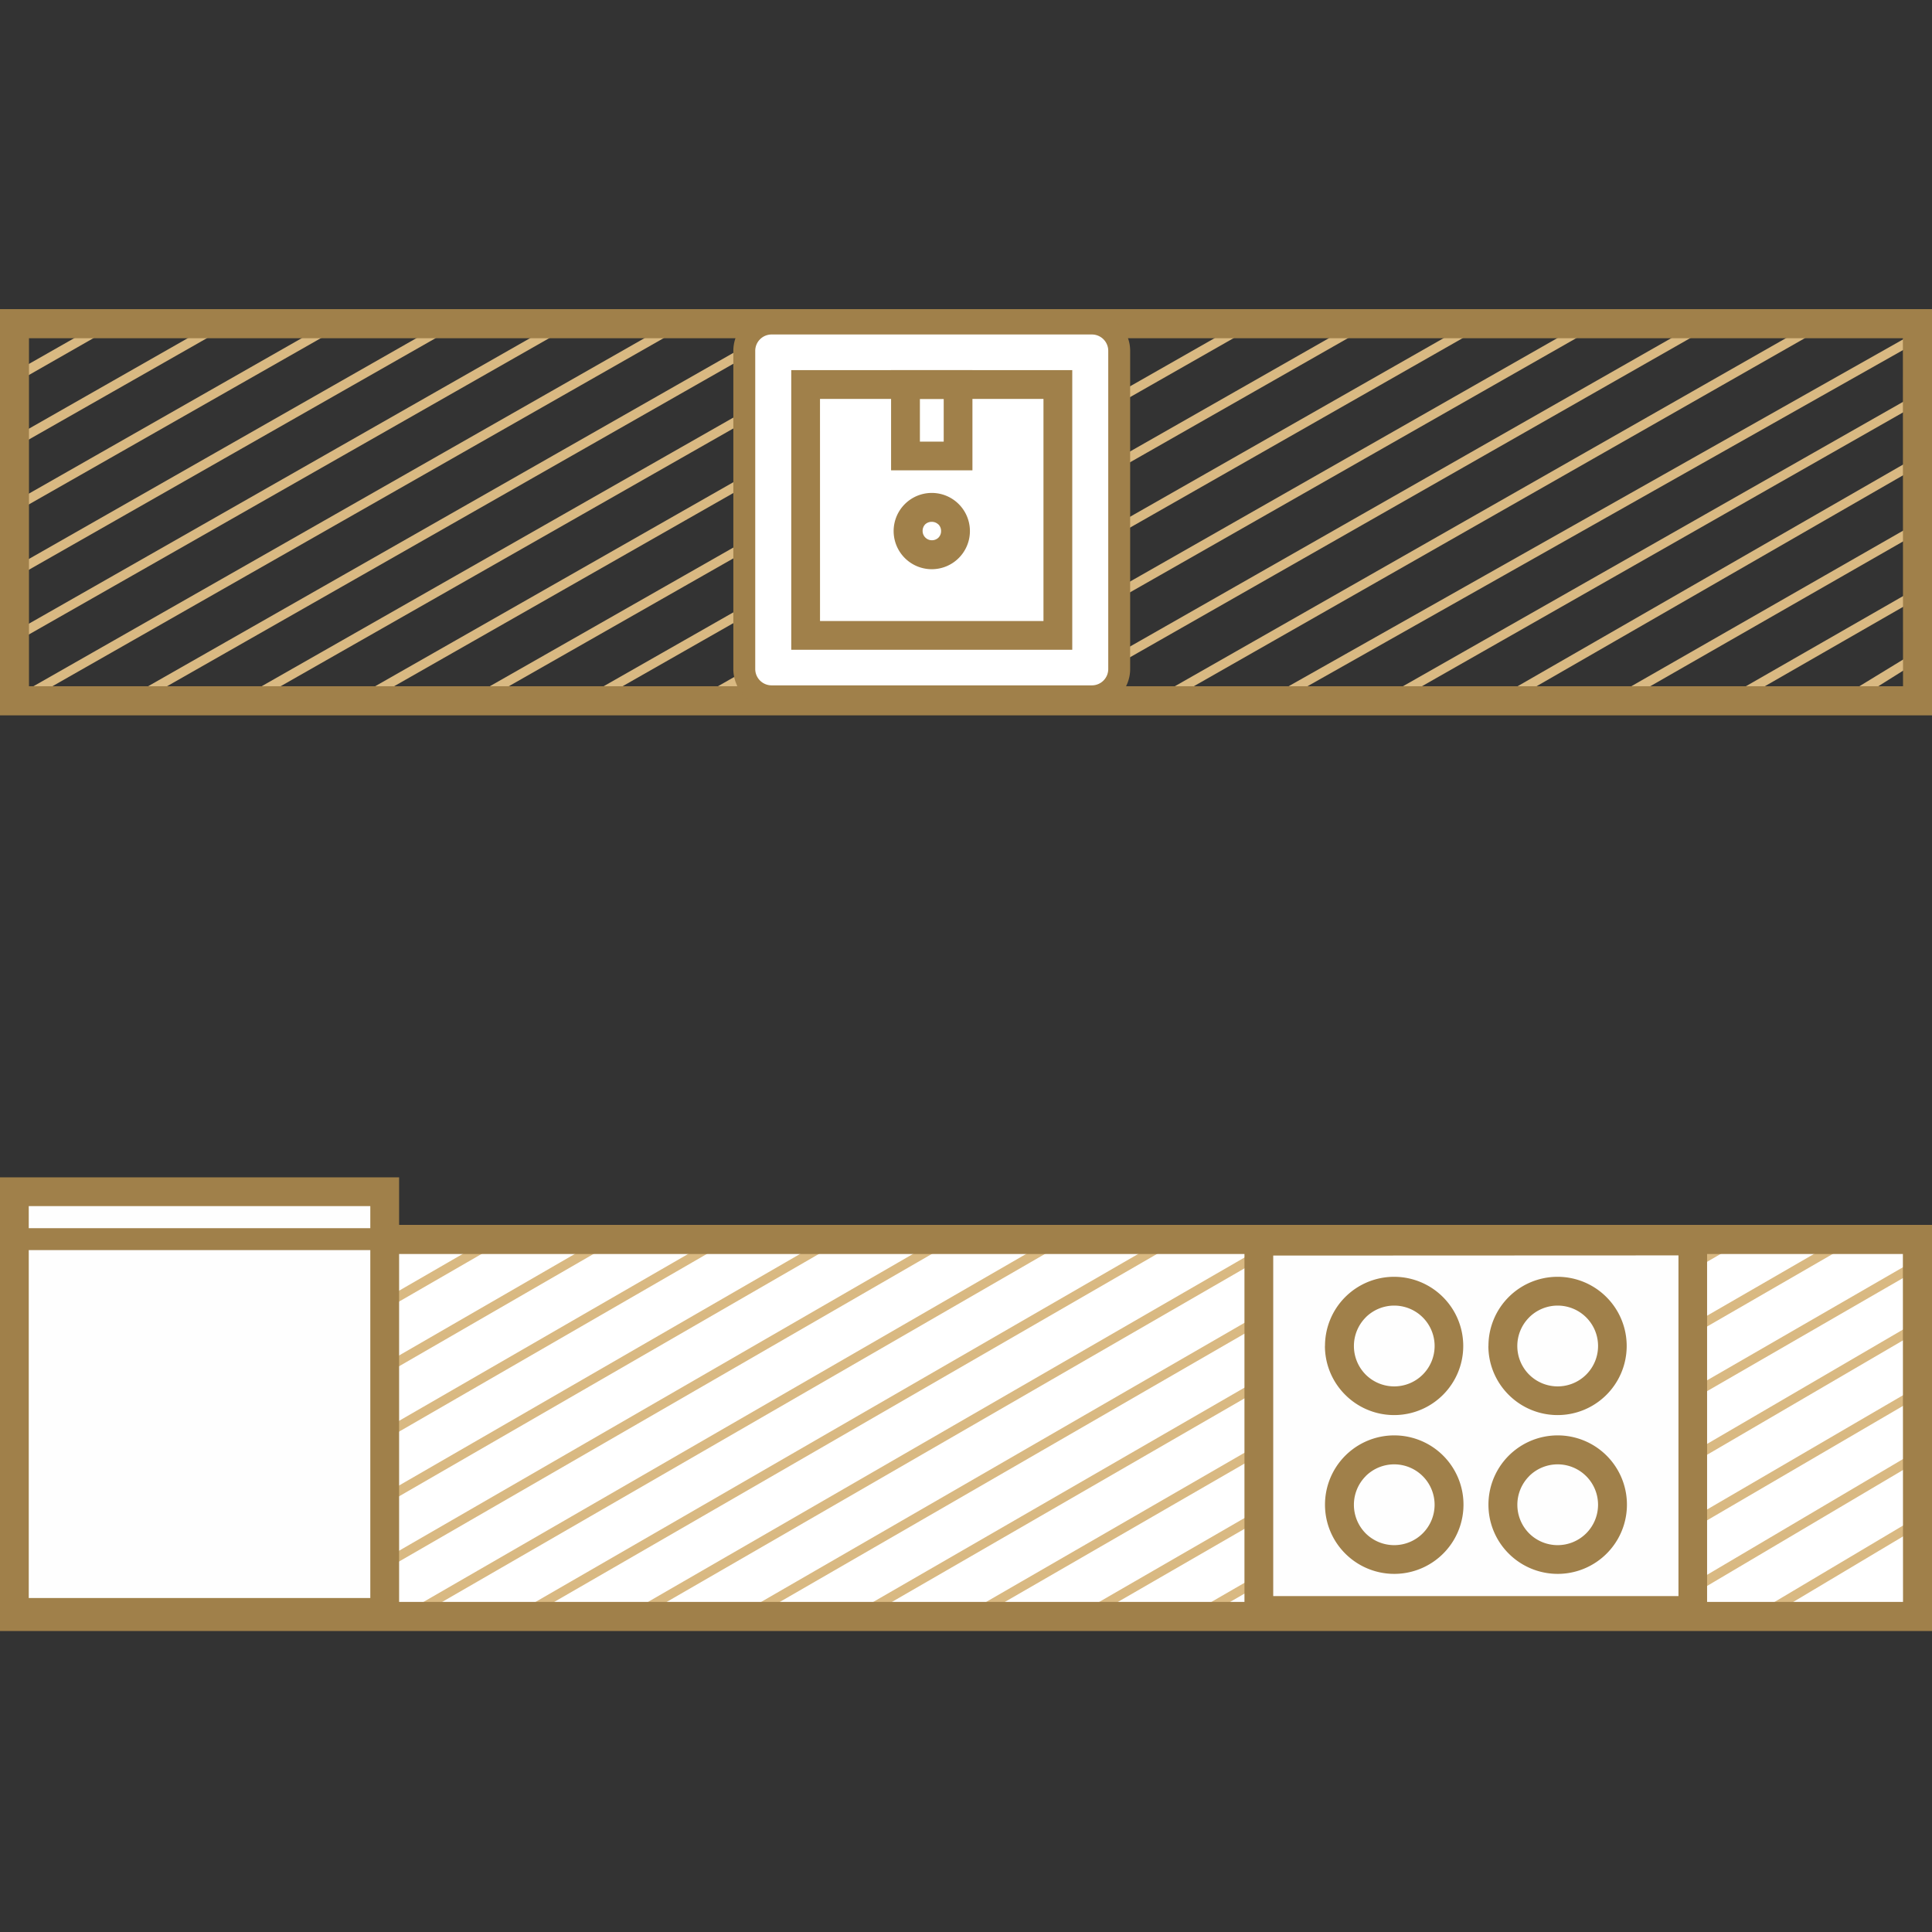 <svg xmlns="http://www.w3.org/2000/svg" width="100" height="100" viewBox="0 0 100 100"><rect x="0" y="0" width="100" height="100" fill="#333333" stroke="none"/><path fill="none" d="M0 0h100v100H0z"/><path d="M100 27.167l-14.733 8.438h-.979L100 26.61zm0 6.609l-2.916 1.829h-.982l3.9-2.383zm0-3.225l-8.8 5.054h-.982l9.778-5.608zM54.118 16.313L20.25 35.605h-.982l33.868-19.292zm35.454 0L55.707 35.605h-.975l33.861-19.292zm10.425 7.428L79.384 35.605h-.982l21.6-12.422zm0-3.246l-26.548 15.11h-.982L100 19.947zm0-3.221L67.524 35.605h-.978l32.472-18.33zm-4.488-.961L61.642 35.605h-.982l33.869-19.292zm-11.833 0L49.807 35.605h-.978l33.863-19.292zm-5.882 0L43.926 35.605h-.983l33.866-19.292zm-5.936 0L37.993 35.605h-.982l33.864-19.292zm-5.921 0L32.075 35.605h-.98l33.859-19.292zm-5.876 0L26.186 35.605h-.982l33.871-19.292zm-41.364 0L0 26.959v-.558l17.707-10.088zm29.557 0L14.375 35.605h-.982l33.871-19.292zm-5.88 0L8.497 35.605h-.981l33.867-19.292zm-5.936 0L2.563 35.605h-.981l33.865-19.292zm-5.921 0L0 33.692v-.558l29.524-16.821zm-5.88 0L0 30.342v-.558l23.642-13.471zm-11.834 0L0 23.599v-.558l11.809-6.728zm-5.884 0L.009 20.26v-.576l5.921-3.371zm-5.936 0l-.975.554v-.554z" fill="#d9b982" fill-rule="evenodd"/><path d="M.717 16H100v21.026H0V16zm97.776 1.507H1.5V35.52h97z" fill="#a0804a" fill-rule="evenodd"/><path d="M56.525 36.041H39.936a1.414 1.414 0 01-1.412-1.411V18.158a1.414 1.414 0 011.412-1.412h16.589a1.414 1.414 0 011.405 1.412V34.63a1.414 1.414 0 01-1.405 1.411z" fill="#fff" stroke="#a0804a" stroke-width="1.134" fill-rule="evenodd"/><path d="M54.755 33.632h-13.8V19.158H55.5v14.474zm-12.311-1.487H54.01V20.649H42.443z" fill="#a0804a" fill-rule="evenodd"/><path d="M48.227 25.514a1.974 1.974 0 11-1.392.576 1.974 1.974 0 011.392-.576zm.339 1.628a.489.489 0 00-.339-.132.483.483 0 00-.341.132.489.489 0 00-.132.341.478.478 0 00.141.339.471.471 0 00.339.141.478.478 0 00.337-.132.471.471 0 00.139-.339.483.483 0 00-.132-.343zm1.022-2.797h-3.466v-5.187h4.211v5.187zm-1.974-1.487h1.232v-2.211h-1.232z" fill="#a0804a" fill-rule="evenodd"/><path d="M99.928 64.516v19.295H19.749V64.516z" fill="#fff" fill-rule="evenodd"/><path d="M32.785 63.713L1.377 81.851v-.555l30.438-17.583zm67.145 1.612L69.306 83.006h-.976l30.629-17.681zm-.059 13.382l-7.205 4.3h-.968l8.174-4.861zm0-3.432l-13.063 7.731h-.978l14.029-8.289zm0-3.307l-18.9 11.038H80l19.868-11.588zm0-3.392L75.16 83.006h-.968l25.676-14.988zm-32.108-4.86l-33.411 19.29h-.968l33.412-19.293zm29.158 0l-33.408 19.29h-.968l33.41-19.293zm-5.8 0l-33.415 19.29h-.968l33.41-19.293zm-5.855 0l-33.411 19.29h-.968l33.411-19.293zm-5.845 0L46.01 83.006h-.966l33.421-19.293zm-5.8 0l-33.413 19.29h-.968l33.411-19.293zm-11.675 0L28.53 83.006h-.968l33.415-19.293zm-5.8 0L22.73 83.006h-.968l33.414-19.293zm-5.855 0l-33.414 19.29h-.968l33.41-19.293zm-5.845 0L11.03 83.006h-.967l33.412-19.293zm-5.8 0L5.23 83.006h-.968l33.421-19.293zm-35.017 0l-2.245 1.3v-.558l1.278-.738zm23.358 0L1.377 78.498v-.559l24.635-14.226zm-5.855 0L1.377 75.112v-.558l18.782-10.845zm-5.845 0l-13.9 8.026v-.559l12.934-7.47zm-5.8 0l-8.1 4.678v-.563l7.123-4.114z" fill="#d9b982" fill-rule="evenodd"/><path d="M.717 63.401H100v21.02H0v-21.02zm97.776 1.507H1.5v18.006h97z" fill="#a0804a" fill-rule="evenodd"/><path d="M65.158 83.359V64.242h22.459v19.117z" fill="#fefefe" fill-rule="evenodd"/><path d="M64.413 83.36V63.492h23.946v20.613H64.413zm1.489-18.372v17.624h20.975V64.979z" fill="#a0804a" fill-rule="evenodd"/><path d="M68.582 77.887a3.584 3.584 0 111.053 2.53 3.567 3.567 0 01-1.053-2.53zm2.105-1.479a2.1 2.1 0 000 2.958 2.091 2.091 0 100-2.961zm-2.105-6.739a3.576 3.576 0 016.107-2.532 3.577 3.577 0 11-5.058 5.06 3.568 3.568 0 01-1.053-2.528zm2.105-1.478a2.1 2.1 0 000 2.957 2.091 2.091 0 100-2.959zm6.355 9.696a3.584 3.584 0 111.053 2.53 3.567 3.567 0 01-1.053-2.53zm2.105-1.479a2.1 2.1 0 000 2.958 2.091 2.091 0 100-2.961zm-2.105-6.739a3.576 3.576 0 016.107-2.532 3.577 3.577 0 11-5.058 5.06 3.568 3.568 0 01-1.053-2.528zm2.105-1.478a2.093 2.093 0 000 2.957 2.091 2.091 0 100-2.959z" fill="#a0804a" fill-rule="evenodd"/><path d="M.801 83.462V64.467h19.176v18.995z" fill="none" stroke="#a0804a" stroke-width="1.134"/><path d="M.801 83.46V61.684h19.176V83.46z" fill="#fefefe" fill-rule="evenodd"/><path d="M0 83.46V60.939h20.658v23.266H0zm1.488-21.032v20.285h17.679V62.428z" fill="#a0804a" fill-rule="evenodd"/><path d="M19.407 64.138H1.475" fill="none" stroke="#a0804a" stroke-width="1.134"/></svg>